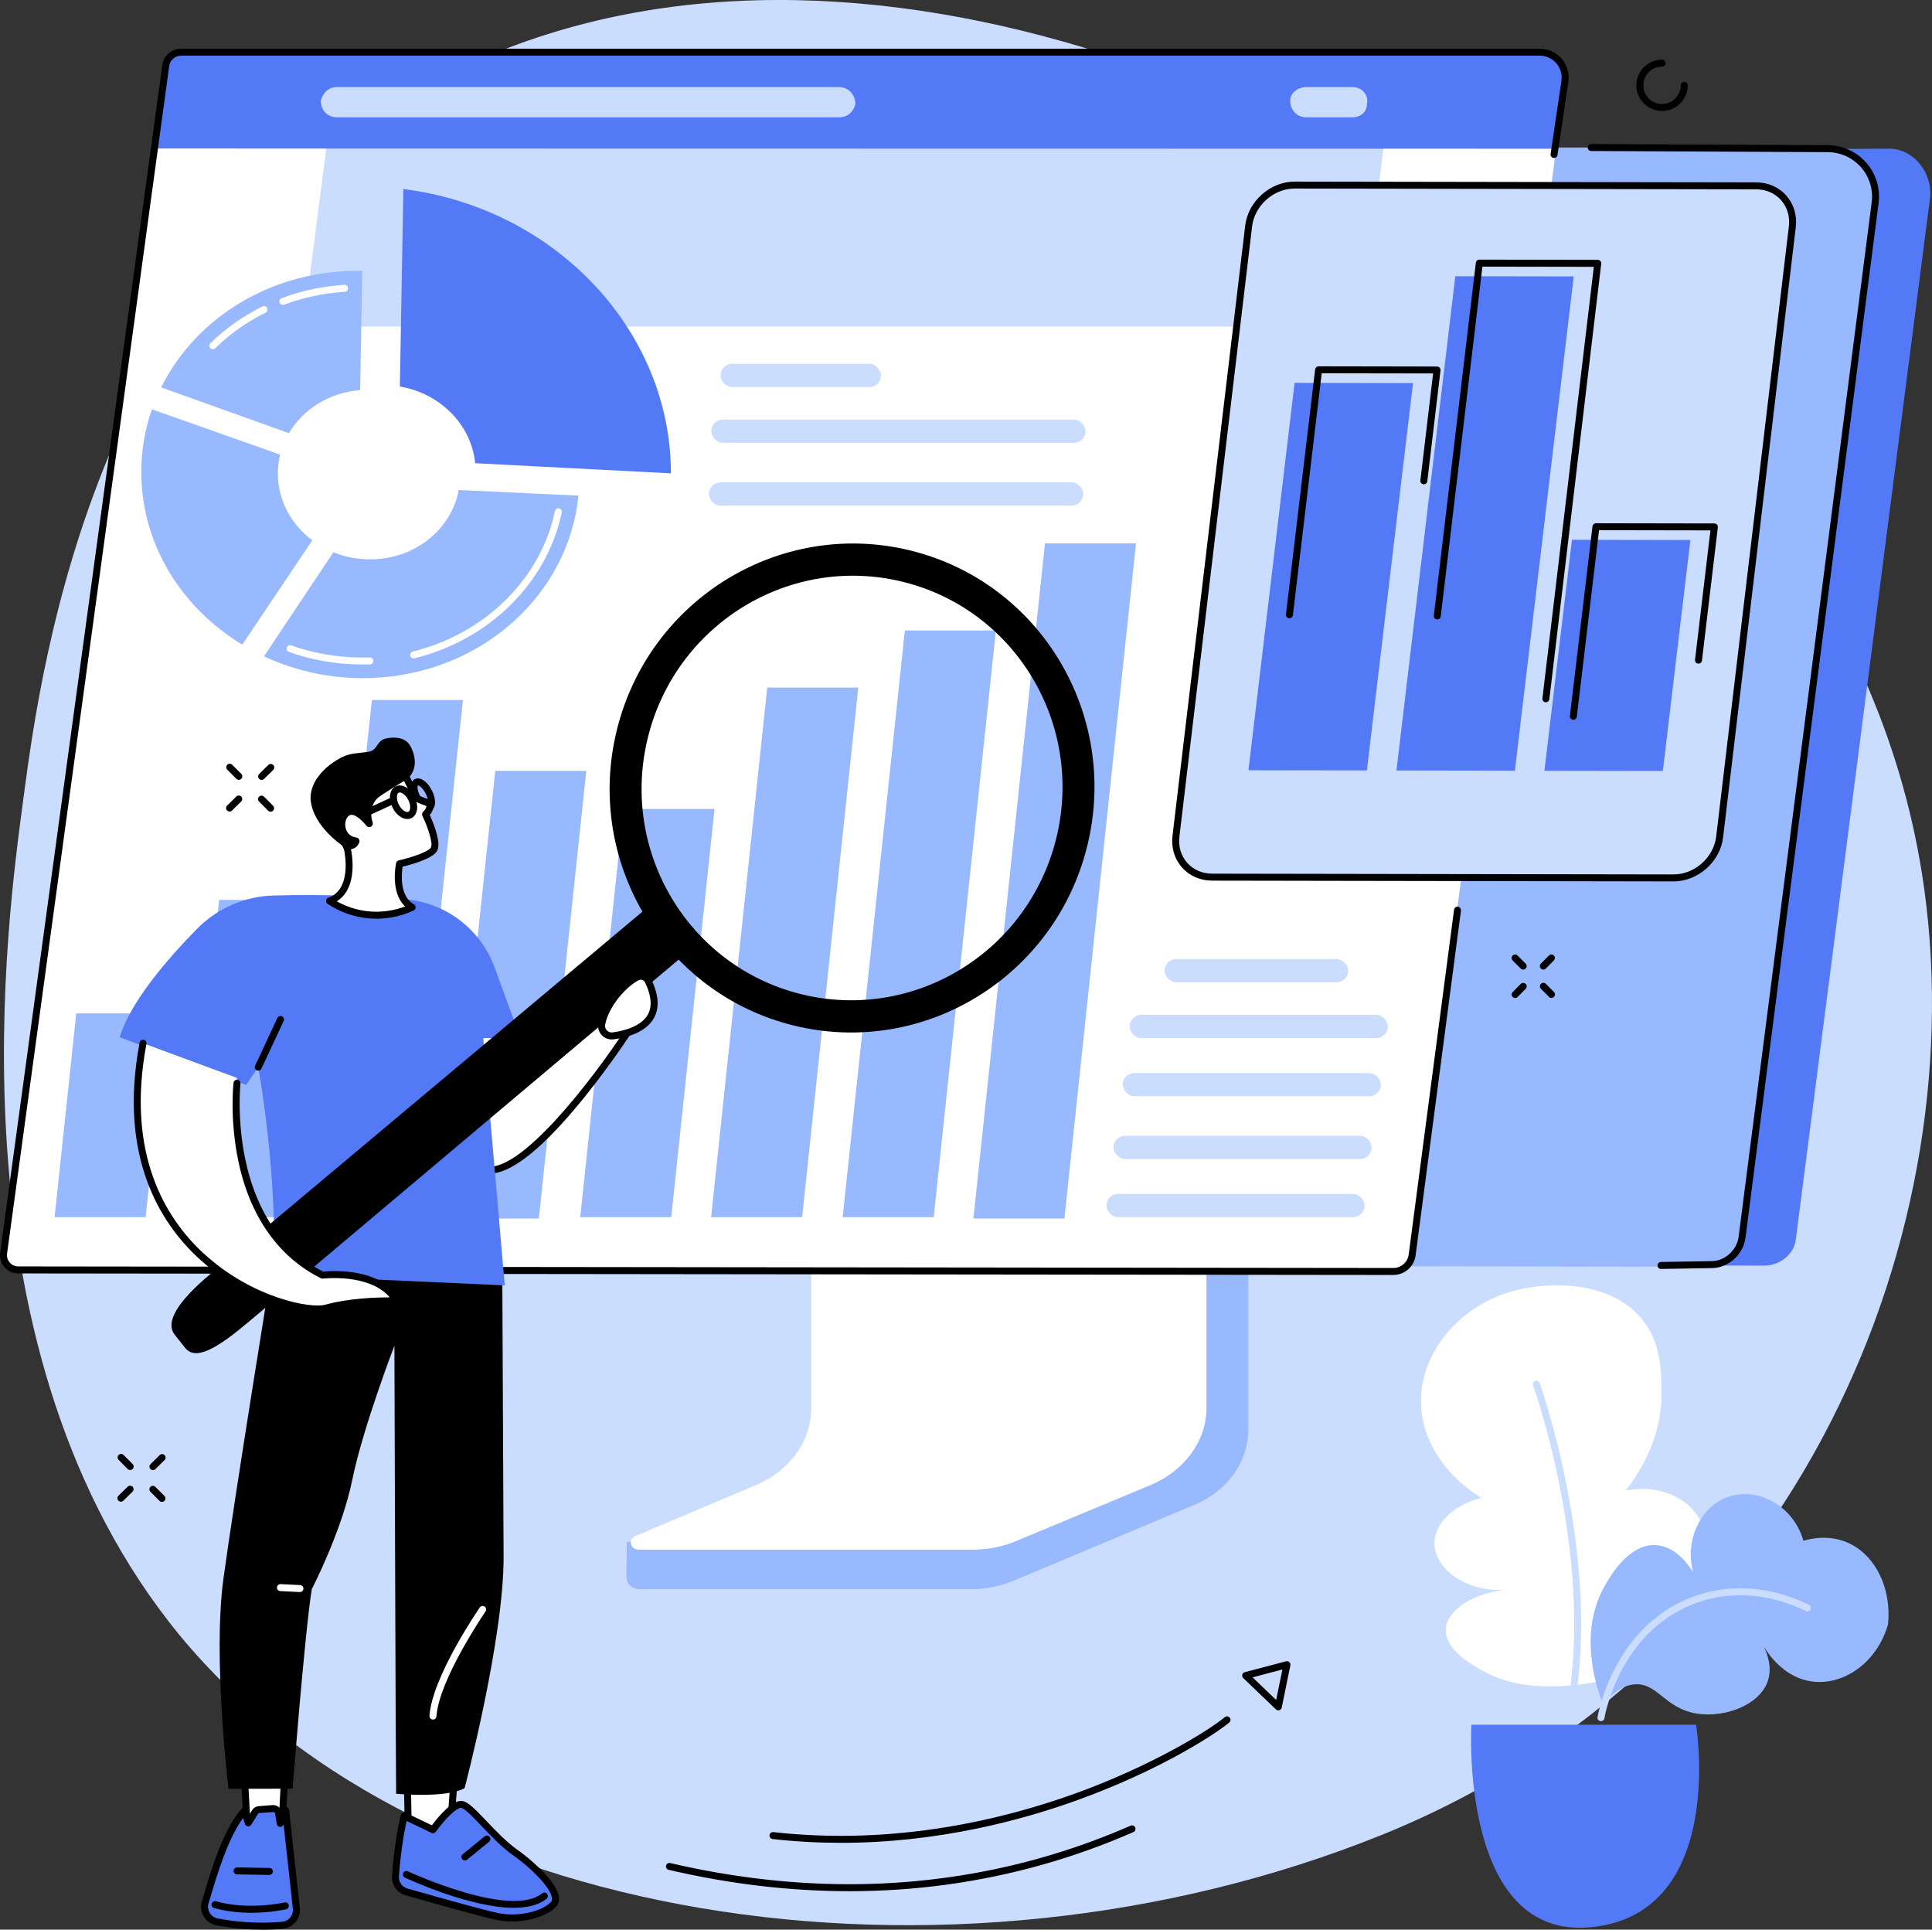 <?xml version="1.0" encoding="UTF-8"?><svg id="Illustration" xmlns="http://www.w3.org/2000/svg" viewBox="0 0 831.02 829.86"><rect x="0" y="0" width="831.02" height="829.86" fill="#333333" stroke="none"/><defs><style>.cls-1{fill:#fff;}.cls-2{fill:#caddff;}.cls-3{fill:#99b9ff;}.cls-4{fill:#5479f7;}</style></defs><g id="Digital_auditing"><path class="cls-2" d="m182.6,37.31c167.97-92.64,392.99,3.6,510.25,110.3,33.5,30.48,114.72,106.52,133.9,228.39,23.82,151.39-51.76,340.56-233.02,413.37-185.85,74.66-419.32,39.39-521.19-92.04C-22.74,574.43,3.3,394.78,10.11,343.07c7.99-60.66,31.77-228.14,172.49-305.76Z"/><g><g><path class="cls-3" d="m534.99,470.13l-167.64,1.05c-1.09,0-1.41,1.01-1.41,1.98v142.65c0,13.66-95.39,49.14-96.32,47.34l-.18,15.04c0,2.81,2.4,5.25,5.55,5.25h142.72c6.52,0,12.97-1.4,18.87-3.88l77.48-32.52c13.91-5.86,22.87-18.41,22.87-32.14v-142.8c0-.97-.86-1.98-1.95-1.98Z"/><path class="cls-1" d="m348.94,462.88v142.68c0,14.07-9.16,26.88-23.39,32.95l-52.2,22.09c-3.41,1.45-2.3,5.85,1.47,5.85h143.26c6.44,0,12.8-1.1,18.63-3.56l58.26-24.24c14.33-6.03,23.96-18.82,23.96-32.95v-142.82c0-.58-1.51-1.43-2.17-1.43h-166.87c-.65,0-.96.85-.96,1.43Z"/></g><g><path class="cls-4" d="m36.29,542.68l722.69,1.61c6.33,0,12.63-4.73,13.43-10.98l57.73-447.9c1.4-10.9-7.08-21.75-17.99-21.47l-714.31,3.75-61.56,474.99Z"/><path class="cls-3" d="m783.78,63.45c12.43,0,23.66,12.39,22.07,24.75l-57.01,445.05c-.81,6.29-7.54,11.55-13.86,11.55l-709.9-1.18c-7.58,0-12.65-6.31-11.68-13.85L72.44,76.57c.81-6.29,4.97-13.13,11.29-13.13h700.05Z"/><g><path d="m714.46,545.73c-.82,0-1.49-.66-1.5-1.47-.01-.83.65-1.51,1.47-1.53l21.9-.37c5.52,0,10.78-4.76,11.5-10.39l57.25-444.99c.7-5.44-.97-10.92-4.59-15.04-3.63-4.13-8.88-6.5-14.4-6.5l-101.67-.5c-.83,0-1.5-.68-1.49-1.51,0-.83.67-1.49,1.5-1.49h0l101.66.5c6.37,0,12.44,2.74,16.64,7.52,4.19,4.76,6.12,11.1,5.31,17.4l-57.25,444.99c-.92,7.17-7.41,13.01-14.45,13.01l-21.88.37h-.03Z"/><path d="m26.83,546.59c-4.04,0-7.89-1.74-10.56-4.78-2.68-3.05-3.92-7.11-3.4-11.13l14.44-111.23c.11-.82.86-1.41,1.68-1.29.82.11,1.4.86,1.29,1.68l-14.44,111.23c-.41,3.17.57,6.37,2.68,8.77,2.1,2.39,5.13,3.76,8.3,3.76l365.61-.55h0c.83,0,1.5.67,1.5,1.5,0,.83-.67,1.5-1.5,1.5l-365.61.55Z"/></g></g></g><path class="cls-1" d="m71.28,28.26c.43-3.33,3.25-5.82,6.6-5.82h584.43c6.58,0,11.66,5.8,10.82,12.34l-65.69,504.95c-.53,4.06-3.99,7.09-8.08,7.09l-591.52-.68c-3.84,0-6.79-3.39-6.27-7.2L71.28,28.26Z"/><path class="cls-2" d="m576,140.45H142.2c-6.28,0-11.12-5.23-10.3-11.45l13.69-105.55h454.75l-14.05,108.28c-.68,5.16-5.09,8.72-10.29,8.72Z"/><path class="cls-4" d="m662.31,22.45c6.58,0,11.66,5.8,10.82,12.34l-5.02,29.18-602.47-.1,5.64-35.6c.43-3.33,3.25-5.82,6.6-5.82h584.43Z"/><path class="cls-2" d="m367.94,44.87v.11c0-4.15-2.84-7.53-7.03-7.53h-216.04c-3.5,0-5.93,2.4-6.93,5.87v-.2c0,4.15,2.74,7.33,6.93,7.33h216.04c3.5,0,6.03-2.11,7.03-5.58Z"/><path class="cls-2" d="m587.94,44.87v.11c1-4.15-2.11-7.53-6.29-7.53h-19.73c-3.5,0-6.98,2.4-6.98,5.87v-.2c0,4.15,2.79,7.33,6.98,7.33h19.73c3.5,0,6.29-2.11,6.29-5.58Z"/><g><rect class="cls-2" x="478.94" y="488.45" width="111" height="10" rx="4.99" ry="4.99"/><rect class="cls-2" x="475.94" y="513.45" width="111" height="10" rx="4.99" ry="4.99"/><rect class="cls-2" x="485.94" y="436.45" width="111" height="10" rx="4.99" ry="4.99"/><rect class="cls-2" x="500.94" y="412.45" width="79" height="10" rx="4.99" ry="4.99"/><rect class="cls-2" x="482.94" y="461.45" width="111" height="10" rx="4.99" ry="4.99"/></g><g><rect class="cls-2" x="305.94" y="180.45" width="161" height="10" rx="4.99" ry="4.99"/><rect class="cls-2" x="304.94" y="207.45" width="161" height="10" rx="4.99" ry="4.99"/><rect class="cls-2" x="309.94" y="156.45" width="69" height="10" rx="4.99" ry="4.99"/></g><path d="m599.36,548.32h-.01l-591.52-.67c-2.26,0-4.41-.98-5.9-2.69-1.49-1.71-2.16-3.97-1.86-6.21L69.79,28.06c.52-4.05,4-7.12,8.09-7.12h584.43c3.56,0,6.96,1.54,9.31,4.21,2.36,2.69,3.46,6.27,3,9.82l-4.69,31.69c-.12.82-.89,1.39-1.7,1.26-.82-.12-1.39-.88-1.26-1.7l4.68-31.66c.34-2.67-.49-5.39-2.28-7.43-1.79-2.03-4.36-3.19-7.06-3.19H77.88c-2.58,0-4.78,1.94-5.11,4.51L3.04,539.15c-.19,1.38.23,2.78,1.15,3.83.92,1.05,2.25,1.66,3.64,1.66l591.52.67h0c3.33,0,6.15-2.48,6.58-5.78l19.51-148.29c.11-.82.86-1.4,1.68-1.29.82.11,1.4.86,1.29,1.68l-19.51,148.29c-.62,4.79-4.73,8.39-9.56,8.39Z"/><g><polygon class="cls-3" points="62.65 523.46 23.49 523.46 32.79 435.81 71.95 435.81 62.65 523.46"/><polygon class="cls-3" points="118.95 523.46 79.79 523.46 94.25 387.01 133.42 387.01 118.95 523.46"/><polygon class="cls-3" points="175.54 523.46 136.38 523.46 159.96 301.05 199.12 301.05 175.54 523.46"/><polygon class="cls-3" points="231.77 524.06 192.61 524.06 213.02 331.54 252.18 331.54 231.77 524.06"/><polygon class="cls-3" points="288.73 523.46 249.57 523.46 268.19 347.91 307.35 347.91 288.73 523.46"/><polygon class="cls-3" points="345.03 523.45 305.87 523.45 330.01 295.71 369.18 295.71 345.03 523.45"/><polygon class="cls-3" points="401.62 523.45 362.46 523.45 389.21 271.14 428.37 271.14 401.62 523.45"/><polygon class="cls-3" points="457.85 524.06 418.69 524.06 449.48 233.68 488.64 233.68 457.85 524.06"/></g><g><g><g><polygon class="cls-1" points="105.21 765.33 106.4 787.31 121.1 789.79 122.4 763.86 105.21 765.33"/><path d="m121.1,791.29c-.08,0-.17,0-.25-.02l-14.7-2.48c-.69-.12-1.21-.7-1.25-1.4l-1.19-21.98c-.04-.81.56-1.51,1.37-1.58l17.2-1.47c.43-.04.86.11,1.17.41.31.3.48.72.46,1.15l-1.31,25.93c-.02.43-.22.83-.56,1.09-.27.21-.6.33-.94.33Zm-13.27-5.26l11.85,2,1.14-22.53-14.04,1.2,1.05,19.33Z"/></g><g><path class="cls-4" d="m121.51,827.98c-6.21.56-16.35.81-28.13-1.43-3.86-.73-6.25-4.64-5.12-8.4,3.15-10.49,8.66-30.4,16.86-39.34l1.66,5.16,2.89-4.63c.4-.63,1.07-1.04,1.82-1.1l5.84-.44c1.22-.09,2.31.77,2.5,1.98l.7,4.44,2.31-5.66,4.64,42.31c.29,3.61-2.37,6.8-5.97,7.12Z"/><path d="m112.73,829.86c-5.59,0-12.3-.45-19.63-1.84-2.26-.43-4.25-1.81-5.44-3.77-1.19-1.96-1.49-4.34-.83-6.53l.67-2.26c3.23-10.87,8.64-29.07,16.51-37.66.36-.39.91-.56,1.43-.45.52.11.94.5,1.11,1l.67,2.09,1.18-1.89c.65-1.04,1.76-1.71,2.98-1.8l5.84-.44c1.74-.12,3.32.93,3.9,2.51l.34-.83c.26-.64.92-1.01,1.6-.92.68.1,1.21.64,1.28,1.32l4.64,42.32c.36,4.46-2.93,8.38-7.33,8.78h0c-2.47.22-5.48.39-8.91.39Zm8.78-1.88h0,0Zm-16.97-46.1c-6.52,8.75-11.25,24.63-14.16,34.43l-.68,2.27c-.42,1.4-.23,2.86.53,4.11.75,1.24,2.01,2.11,3.44,2.38,11.5,2.19,21.42,1.98,27.71,1.41h0c2.77-.25,4.84-2.72,4.61-5.5l-3.99-36.4-.08.19c-.25.62-.89.99-1.56.92-.67-.08-1.2-.59-1.31-1.26l-.7-4.44c-.07-.43-.47-.77-.9-.71l-5.84.44c-.27.02-.51.17-.66.4l-2.89,4.63c-.31.5-.87.77-1.46.69-.58-.07-1.06-.47-1.24-1.03l-.82-2.55Z"/></g><path d="m108.14,822.62c-4.91,0-10.52-.5-16.07-2.06-.8-.22-1.26-1.05-1.04-1.85.23-.8,1.06-1.26,1.85-1.04,14.14,3.99,29.38.54,29.53.51.81-.19,1.61.32,1.8,1.12.19.81-.32,1.61-1.12,1.8-.41.09-6.67,1.51-14.96,1.51Z"/><path d="m115.86,806.34h-.03l-13.88-.24c-.83-.01-1.49-.7-1.47-1.53.01-.82.68-1.47,1.5-1.47h.03l13.88.24c.83.01,1.49.7,1.47,1.53-.01.82-.68,1.47-1.5,1.47Z"/><g><polygon class="cls-1" points="175.05 757.18 175.66 789.2 193.45 790.1 195.88 758.23 175.05 757.18"/><path d="m193.45,791.6s-.05,0-.08,0l-17.79-.9c-.79-.04-1.41-.68-1.42-1.47l-.61-32.02c0-.42.16-.82.46-1.11.3-.29.71-.43,1.12-.42l20.84,1.05c.4.02.78.2,1.05.51.27.3.4.7.37,1.11l-2.44,31.87c-.06.79-.72,1.39-1.5,1.39Zm-16.32-3.83l14.93.75,2.21-28.88-17.69-.89.55,29.02Z"/></g><g><path class="cls-4" d="m170.1,806.98c-.2,3.02,1.73,5.77,4.64,6.6,10.11,2.9,32.88,9.36,39.41,10.67,8.47,1.7,19.08-.38,23.84-5.15,4.76-4.76-9.24-17.41-15.95-22.1-9.97-6.96-19.22-20.18-23.33-20.97-4.12-.78-12.46,10.86-12.46,10.86l-12.38-5.95s-2.75,10.73-3.75,26.03Z"/><path d="m220.25,826.34c-2.17,0-4.34-.2-6.4-.61-6.62-1.33-29.84-7.92-39.52-10.7-3.56-1.02-5.96-4.44-5.72-8.14,1-15.26,3.68-25.86,3.79-26.31.11-.43.41-.8.82-.99.41-.19.88-.19,1.28,0l11.26,5.41c2.72-3.63,8.98-11.24,13.22-10.44,2.42.46,5.35,3.43,10.31,8.64,4.1,4.31,8.75,9.19,13.6,12.57,4.35,3.04,16.91,13.3,17.54,20.35.14,1.6-.34,3-1.38,4.04-3.84,3.84-11.34,6.17-18.79,6.17Zm-45.36-43.22c-.8,3.65-2.55,12.56-3.29,23.96h0c-.15,2.3,1.34,4.43,3.55,5.06,9.65,2.76,32.78,9.33,39.29,10.64,8.15,1.64,18.24-.49,22.48-4.74.26-.26.6-.72.51-1.66-.42-4.72-9.71-13.58-16.26-18.15-5.1-3.56-9.86-8.55-14.06-12.96-3.49-3.67-7.11-7.46-8.7-7.76-1.9-.36-7.2,5.01-10.97,10.26-.42.59-1.21.79-1.87.48l-10.7-5.14Zm-4.79,23.87h0,0Z"/></g><path d="m221.05,820.47c-18.94,0-45.44-12.29-46.88-12.97-.75-.35-1.07-1.25-.72-2,.35-.75,1.24-1.08,2-.72.44.21,44.2,20.51,57.75,9.47.64-.53,1.59-.43,2.11.21.52.64.43,1.59-.21,2.11-3.44,2.8-8.4,3.89-14.04,3.89Z"/><path d="m199.96,800.11c-.44,0-.87-.19-1.16-.55-.52-.64-.43-1.59.22-2.11l9.46-7.71c.64-.52,1.59-.43,2.11.22.52.64.43,1.59-.22,2.11l-9.46,7.71c-.28.23-.61.34-.95.34Z"/><path d="m117.08,544.04s-16.38,100.84-21,135.13c-4.62,34.29,2.22,90.14,2.22,90.14l27.54-.06s5.28-67.21,8.26-85.8c0,0,12.88-24.75,17.46-47.18,4.58-22.43,18.09-57.53,18.09-57.53,0,0,.53,178.64.74,192.69,0,0,21.49,2.04,29.45-2.42,0,0,16.96-64.27,16.77-99.72-.18-35.44-.57-124.15-.57-124.15l-98.95-1.09Z"/><path class="cls-1" d="m129.03,684.68s-.05,0-.08,0l-8.4-.42c-.83-.04-1.46-.75-1.42-1.57.04-.83.76-1.45,1.57-1.42l8.4.42c.83.04,1.46.75,1.42,1.57-.04.8-.7,1.42-1.5,1.42Z"/><path class="cls-1" d="m186.22,739.51s-.07,0-.1,0c-.83-.06-1.45-.77-1.39-1.6,1.14-16.63,20.81-45.39,21.64-46.6.47-.68,1.4-.85,2.09-.39.68.47.86,1.4.39,2.09-.2.29-20.04,29.3-21.12,45.11-.05.79-.71,1.4-1.49,1.4Z"/></g><g><g><path class="cls-1" d="m191.86,396.45c31.5,59,28.5,85,72.87,24.15l4.77,24.03s-84.65,129.32-69.65,3.82l-8-52Z"/><path d="m210.59,504.74c-1.29,0-2.5-.21-3.63-.62-9.82-3.58-12.64-21.78-8.61-55.65l-7.97-51.8c-.11-.72.31-1.42,1.01-1.65.69-.23,1.45.07,1.8.72,5.49,10.28,9.88,19.44,13.75,27.53,8.63,18.02,14.33,29.92,21.41,30.57,6.91.65,16.8-8.93,35.18-34.13.35-.48.95-.71,1.54-.58.58.13,1.03.59,1.15,1.17l4.77,24.03c.08.38,0,.79-.22,1.11-.11.16-10.86,16.54-23.86,31.84-15.5,18.25-27.68,27.45-36.31,27.45Zm-15.87-99.57l6.62,43.04c.02.13.02.27,0,.41-4.76,39.81.98,50.62,6.64,52.68,14.84,5.41,47.95-38.81,59.93-56.99l-3.99-20.09c-18.27,24.76-27.77,33.34-35.86,32.6-8.77-.81-14.44-12.65-23.84-32.27-2.82-5.89-5.91-12.35-9.51-19.39Z"/></g><path class="cls-4" d="m117.54,548.31l99.58,4.48-9.26-106.34h16l-11.13-30.4c-5.98-16.34-20.85-27.77-38.18-29.29-14.53-1.28-33.95-2.26-56.85-1.64-12.46.34-24.29,5.51-33.02,14.4-12.13,12.35-28.64,31.24-33.16,46.54l54.38,20.52,5.17-7.63s8.73,47.36,6.45,89.36Z"/><path d="m111.08,460.45c-.21,0-.43-.04-.63-.14-.75-.35-1.08-1.24-.72-1.99l9.58-20.52c.35-.75,1.25-1.08,1.99-.72.75.35,1.08,1.24.72,1.99l-9.58,20.52c-.25.54-.8.87-1.36.87Z"/></g><g><path d="m184,348.98c-2.02,0-4.36-1.94-5.99-5.14-.84-1.65-1.33-3.37-1.38-4.86-.09-2.55,1.09-3.54,1.8-3.9.71-.36,2.2-.73,4.21.84,1.17.92,2.28,2.33,3.11,3.98.84,1.65,1.33,3.37,1.38,4.86.09,2.55-1.09,3.54-1.8,3.9-.42.21-.87.32-1.33.32Zm-4.22-11.21s-.02,0-.03,0c-.21.26-.36,2.15.94,4.71,1.3,2.56,2.93,3.51,3.32,3.5.21-.26.37-2.15-.93-4.71-1.27-2.49-2.84-3.5-3.29-3.5Z"/><g><g><path class="cls-1" d="m161.92,393.59c-3.92,0-7.69-.64-11.23-1.79-3.19-1.04-6.2-2.5-8.94-4.33,11.92-4.18,7.72-22.32,7.72-22.32-9-19.82-2-32.46,8.63-35.08,15.1-3.73,17.01,5.04,17.01,5.04,1.14,2.36,3.81,7.85,4.84,8.48,1.27.77,4.29,1.55,4.79,2.18.49.63.21,2.68-1.69,4.44,0,0,5.49,11.48,3.66,14.93-1.83,3.45-14.86,6.34-14.86,6.34,0,0-3.06,13.94,5.4,18.71-3.22,1.5-6.69,2.56-10.34,3.06-1.64.23-3.31.35-5.01.35Z"/><path d="m161.92,395.09c-3.96,0-7.9-.63-11.69-1.86-3.32-1.08-6.46-2.6-9.31-4.51-.47-.32-.72-.87-.65-1.43.07-.56.45-1.04.99-1.23,10.02-3.52,7.12-18.83,6.78-20.43-4.76-10.57-5.48-20.31-2.02-27.46,2.36-4.88,6.53-8.27,11.73-9.56,6.3-1.56,11.28-1.24,14.78.94,2.87,1.79,3.79,4.29,4,5.03,2.81,5.78,3.88,7.42,4.29,7.78.38.22,1.27.56,2.06.86,1.62.61,2.55.98,3.06,1.64.91,1.17.69,3.54-1.08,5.65,1.49,3.26,5.05,11.84,3.19,15.34-1.84,3.47-11.3,6.02-14.88,6.87-.46,3.02-1.39,12.65,4.84,16.17.49.28.78.8.76,1.36s-.36,1.06-.86,1.3c-3.43,1.6-7.05,2.67-10.76,3.19-1.76.24-3.51.37-5.21.37Zm-17.03-7.45c1.98,1.11,4.08,2.03,6.26,2.74,5,1.63,10.16,2.13,15.57,1.38,2.57-.35,5.1-1,7.54-1.93-6.52-6.14-3.99-18.12-3.87-18.68.12-.57.57-1.02,1.14-1.14,5.94-1.32,12.93-3.82,13.85-5.57.91-1.72-1.2-8.38-3.69-13.58-.28-.59-.15-1.3.33-1.75,1.06-.98,1.38-1.96,1.42-2.42-.39-.2-1.13-.47-1.65-.67-.96-.36-1.95-.73-2.64-1.15-.91-.56-2.05-2.17-5.41-9.1-.05-.11-.09-.22-.12-.34-.02-.07-.51-1.99-2.79-3.38-2.75-1.67-7.04-1.85-12.4-.53-4.32,1.07-7.78,3.89-9.75,7.95-3.08,6.36-2.33,15.26,2.12,25.05.04.09.07.18.09.28.17.73,3.75,16.8-6.04,22.83Zm38.79-40.83h0Z"/></g><path d="m149.63,324.65c3.79-1.09,8.24-.88,10.06-1.68,2.94-1.29,2.57-4.78,6.81-5.49,3.73-.63,7.29-.23,9.43,2.49.36.45.68.96.95,1.55,3.66,7.88-.09,12.16-1.79,13.59,0,0-10.98,6.49-12.82,8.25-1.72,1.64-3.6,5.35-1.97,10.34.21.64-.02,1.33-.57,1.71l-.03.02c-.66.45-1.56.33-2.06-.28-1.6-1.93-5.06-5.63-7.29-4.51-2.72,1.36-2.96,8.79,2.89,9.53,1.06.14,1.68,1.25,1.25,2.23-.67,1.54-2.09,3.23-5.04,2.75,0,0-13.09-7.72-15.55-19.18-2.46-11.46,10.67-19.86,15.71-21.32Z"/></g><path d="m175.22,352.23c-.92,0-1.9-.29-2.84-.87-1.39-.85-2.64-2.25-3.5-3.96h0c-.87-1.7-1.27-3.53-1.13-5.16.15-1.86,1.02-3.33,2.38-4.02,2.63-1.34,6.22.59,8.15,4.4.87,1.7,1.27,3.53,1.13,5.16-.15,1.86-1.02,3.33-2.38,4.02-.56.28-1.17.42-1.81.42Zm-3.67-6.18c.61,1.19,1.48,2.2,2.39,2.75.69.42,1.32.54,1.73.33.41-.21.69-.79.75-1.59.09-1.06-.21-2.36-.82-3.55-1.18-2.32-3.19-3.56-4.12-3.09-.41.21-.69.79-.75,1.59-.09,1.06.21,2.36.82,3.55h0Z"/><path d="m176.82,344.35c-.2,0-.41-.04-.61-.13-.76-.34-1.09-1.23-.76-1.98.38-.85,1.5-2.29,3.24-2.19.83.04,1.47.73,1.44,1.56-.04.83-.76,1.48-1.56,1.44-.11.02-.33.3-.38.42-.25.56-.8.89-1.37.89Z"/><path d="m156.57,351.52c-.57,0-1.11-.32-1.36-.87-.35-.75-.02-1.64.73-1.99l12.69-5.85c.75-.35,1.64-.02,1.99.73.35.75.02,1.64-.73,1.99l-12.69,5.85c-.2.09-.42.14-.63.14Z"/></g><g><path d="m265.29,314.09c-13.83,56.42,20.28,113.26,76.17,126.96,55.89,13.7,112.41-20.94,126.24-77.36,13.83-56.42-20.28-113.26-76.17-126.96-55.89-13.7-112.41,20.94-126.24,77.36Zm13.34,3.27c12-48.99,61.07-79.06,109.6-67.17,48.53,11.89,78.13,61.24,66.13,110.23s-61.07,79.06-109.6,67.17c-48.53-11.89-78.13-61.24-66.13-110.23Z"/><path d="m75.23,574.11l4.5,5.68c4.62,5.62,14.17-.3,27.23-11.31l186.16-156.82-12.23-23.42-190.65,159.88c-13.06,11-19.63,20.36-15.01,25.98Z"/></g><g><path class="cls-1" d="m61.53,448.66l40.4,14.91s-6.83,63.12,36.81,84.82c0,0,23.65-2.93,31.84,11.12,0,0-16.55-.75-30.41,3.07-13.86,3.81-96.41-19.99-78.64-113.92Z"/><path d="m136.68,564.45c-10.71,0-33.25-6.74-51.19-23.26-16.71-15.39-34.68-43.99-25.44-92.81.15-.81.94-1.34,1.75-1.19.81.15,1.35.94,1.19,1.75-8.98,47.46,8.38,75.16,24.53,90.04,21.14,19.48,46.26,23.79,52.24,22.16,10.54-2.9,22.42-3.2,27.88-3.18-8.76-10.4-28.51-8.1-28.72-8.07-.29.04-.59-.01-.85-.15-18.27-9.09-30.56-26.53-35.56-50.44-3.75-17.95-2.13-32.97-2.06-33.6.09-.82.83-1.42,1.66-1.32.82.09,1.42.83,1.32,1.66-.07.6-6.16,59.67,35.58,80.83,3.51-.35,24.81-1.89,32.85,11.91.28.47.27,1.06-.01,1.53s-.81.75-1.35.72c-.17,0-16.49-.69-29.94,3.01-1.01.28-2.32.42-3.88.42Z"/></g><g><path class="cls-1" d="m263.69,445.49c8.4-1.14,23.79-5.66,15.08-23.7-.84-1.73-2.94-2.43-4.67-1.59-5.32,2.58-13.61,11.49-15.27,20.19-.55,2.9,1.94,5.49,4.86,5.1Z"/><path d="m263.12,447.03c-1.59,0-3.15-.66-4.26-1.83-1.3-1.38-1.85-3.23-1.5-5.08,1.82-9.54,10.67-18.62,16.09-21.26,1.21-.59,2.57-.67,3.84-.23,1.25.44,2.26,1.33,2.84,2.52,3.17,6.57,3.59,12.12,1.24,16.5-3.34,6.21-11.34,8.51-17.47,9.33-.26.04-.52.05-.78.05Zm12.52-25.68c-.3,0-.6.07-.88.2-4.97,2.42-12.88,10.86-14.46,19.12-.17.89.1,1.79.73,2.46.64.68,1.54,1,2.46.87h0c4.45-.6,12.34-2.41,15.23-7.78,1.87-3.49,1.44-8.12-1.29-13.77-.22-.46-.62-.81-1.12-.99-.22-.08-.44-.11-.67-.11Z"/></g></g><g><g><path class="cls-3" d="m124.27,186.3c6.1-10.35,17.44-17.5,30.63-18.54l.92-51.28c-37.87-.76-71.28,19.46-86.5,50.13l54.96,19.69Z"/><path class="cls-1" d="m121.68,131.13c-.61,0-1.18-.37-1.4-.97-.29-.78.1-1.64.88-1.93,8.61-3.23,17.67-5.15,26.95-5.73.84-.05,1.54.58,1.59,1.4.05.83-.58,1.54-1.4,1.59-8.98.56-17.75,2.42-26.08,5.54-.17.07-.35.1-.53.1Z"/><path class="cls-1" d="m91.52,150.21c-.39,0-.78-.15-1.07-.45-.58-.59-.57-1.54.02-2.12,6.5-6.38,14.04-11.71,22.41-15.84.74-.37,1.64-.06,2.01.68.37.74.06,1.64-.68,2.01-8.09,3.99-15.37,9.13-21.64,15.29-.29.29-.67.43-1.05.43Z"/><path class="cls-3" d="m197.32,210.74c-3.1,16.79-18.71,29.68-37.83,29.82-5.7.04-11.15-1.05-16.09-3.06l-29.85,44.77c13.87,6.48,29.55,9.87,45.94,9.32,47.68-1.59,85.16-36.02,89.32-78.44l-51.49-2.41Z"/><path class="cls-1" d="m155.87,285.78c-.75,0-1.5,0-2.24-.03-10.12-.24-20-2.04-29.36-5.37-.78-.28-1.19-1.13-.91-1.91.28-.78,1.13-1.19,1.92-.91,9.06,3.22,18.63,4.97,28.43,5.2,1.76.04,3.55.03,5.3-.03.83-.06,1.52.62,1.55,1.45.03.83-.62,1.52-1.45,1.55-1.07.04-2.15.05-3.23.05Z"/><path class="cls-1" d="m177.9,283.14c-.67,0-1.29-.46-1.46-1.14-.2-.8.3-1.62,1.1-1.81,31.08-7.62,55.09-31.32,61.15-60.39.17-.81.96-1.33,1.78-1.16.81.17,1.33.96,1.16,1.78-6.3,30.19-31.17,54.8-63.37,62.69-.12.03-.24.04-.36.04Z"/><path class="cls-3" d="m104.2,277.26l30.12-44.9c-9.01-6.77-14.8-17.12-14.8-28.71,0-2.8.34-5.52.98-8.13l-55.17-19.48c-2.96,8.48-4.56,17.53-4.56,26.95,0,31.19,17.4,58.46,43.43,74.26Z"/></g><path class="cls-4" d="m172,166.22c17.41,2.95,30.8,16.54,32.39,32.99l84.19,4.36s0-.07,0-.11c0-60.77-49.21-113.92-115.08-122.15l-1.51,84.9Z"/></g><g><g><path class="cls-2" d="m755.33,79.92l-198.44-.33c-9.78-.02-18.65,7.86-19.81,17.59l-31.26,262.4c-1.16,9.73,5.83,17.63,15.61,17.65l198.44.33c9.78.02,18.65-7.86,19.81-17.59l31.26-262.4c1.16-9.73-5.83-17.63-15.61-17.65Z"/><path d="m719.9,379.06h-.03l-198.44-.33c-5.16,0-9.78-2.02-13.01-5.67-3.25-3.66-4.69-8.51-4.08-13.65l31.26-262.4c1.24-10.44,10.78-18.91,21.26-18.91h.03l198.44.33c5.16,0,9.78,2.02,13.01,5.67,3.24,3.66,4.69,8.51,4.08,13.65l-31.26,262.4c-1.24,10.44-10.78,18.91-21.27,18.91Zm-163.04-297.97c-9.02,0-17.21,7.29-18.29,16.27l-31.26,262.4c-.51,4.28.68,8.3,3.35,11.31,2.66,3,6.49,4.66,10.77,4.66l198.44.33h.03c9.02,0,17.22-7.29,18.29-16.27l31.26-262.4c.51-4.28-.68-8.3-3.35-11.31-2.66-3-6.49-4.66-10.77-4.66l-198.44-.33h-.03Z"/></g><g><polygon class="cls-4" points="587.94 331.34 537 331.26 556.85 164.66 607.79 164.75 587.94 331.34"/><polygon class="cls-4" points="651.6 331.45 600.66 331.36 625.98 118.79 676.92 118.88 651.6 331.45"/><polygon class="cls-4" points="715.25 331.56 664.31 331.47 676.15 232.15 727.09 232.24 715.25 331.56"/></g><g><path d="m554.63,265.89c-.06,0-.12,0-.18-.01-.82-.1-1.41-.84-1.31-1.67l12.55-105.35c.09-.75.73-1.32,1.49-1.32h0l50.94.09c.43,0,.83.18,1.12.5.28.32.42.75.37,1.17l-5.68,47.66c-.1.82-.84,1.42-1.67,1.31-.82-.1-1.41-.84-1.31-1.67l5.48-45.99-47.92-.08-12.39,104.02c-.09.76-.74,1.32-1.49,1.32Z"/><path d="m664.94,302.03c-.06,0-.12,0-.18-.01-.82-.1-1.41-.84-1.31-1.67l22.11-185.6-47.92-.08-17.92,150.41c-.1.82-.84,1.42-1.67,1.31-.82-.1-1.41-.84-1.31-1.67l18.08-151.74c.09-.75.73-1.32,1.49-1.32h0l50.94.09c.43,0,.83.18,1.12.5.28.32.42.75.37,1.17l-22.31,187.27c-.09.76-.74,1.32-1.49,1.32Z"/><path d="m676.76,309.58c-.06,0-.12,0-.18-.01-.82-.1-1.41-.84-1.31-1.67l9.71-81.55c.09-.75.73-1.32,1.49-1.32h0l50.94.09c.43,0,.84.18,1.12.5.28.32.42.75.37,1.17l-6.83,57.3c-.1.82-.84,1.42-1.67,1.31-.82-.1-1.41-.84-1.31-1.67l6.63-55.63-47.92-.08-9.56,80.22c-.09.76-.74,1.32-1.49,1.32Z"/></g></g><g><path class="cls-4" d="m632.89,741.73h96.64s13.25,80.59-44.43,87.02c-57.68,6.43-52.21-87.02-52.21-87.02Z"/><g><path class="cls-1" d="m669.63,725.2c-6.17.15-19.33.31-31.7-6.54-4.58-2.54-17.16-9.5-15.98-18.65,1.01-7.85,11.84-15.08,26.53-16.37-17.44,1.68-31.46-8.94-31.49-19.9-.02-8.4,8.19-16.74,20.31-19.5-18.79-11.53-28.66-30.12-25.54-48.57,3.03-17.94,18.33-35.6,41.42-41.05,2.91-.69,27.99-6.27,46.06,6.24,15.17,10.5,15.34,26.78,15.45,37.88.2,19.75-9.55,34.76-15.45,42.29,1.23-.07,13.7-3.4,25.36,5.01,11.88,8.57,12.46,28.27,6.67,36.06-6.06,8.16-20.65,6.43-23.26,7.03,10.92,7.83,10.54,14.36,10.42,15.59-1.24,12.74-29.68,20.04-48.8,20.49Z"/><path class="cls-2" d="m675.87,734.24c-.09,0-.17,0-.26-.02-.82-.14-1.37-.92-1.22-1.73,10.98-63.86-14.69-135.93-14.95-136.65-.28-.78.12-1.64.9-1.92.78-.29,1.64.12,1.92.9.26.73,26.2,73.54,15.08,138.18-.13.73-.76,1.25-1.48,1.25Z"/></g><g><path class="cls-3" d="m689.56,733.23c-2.11-5.37-11.26-30.17.61-51.06,2.44-4.29,10.6-18.67,22.45-17.65,8.83.76,14.4,9.61,15.63,11.67-3.56-13.48,2.83-27.13,13.49-31.84,12.6-5.57,29.34,2.14,33.97,18.28,3.11-.92,11.53-2.91,20.02,1.26,11.18,5.48,17.91,19.37,16.38,34.67-4.66,16.41-19.08,26.45-32.76,24.58-14.86-2.03-21.95-17.18-22.45-18.28,2.32,3.78,5.72,10.81,3.64,17.65-3.5,11.48-20.89,17.18-33.37,13.87-11.58-3.07-14.94-12.85-24.27-11.98-6.14.58-10.7,5.38-13.35,8.83Z"/><path class="cls-2" d="m688.63,740.21c-.08,0-.17,0-.25-.02-.82-.14-1.37-.91-1.23-1.73.27-1.56,6.89-38.28,39.91-51.33,23.75-9.39,45.08,0,51.04,3.09.74.38,1.02,1.29.64,2.02-.38.74-1.29,1.02-2.02.64-5.68-2.95-25.98-11.89-48.56-2.96-31.47,12.43-37.8,47.55-38.05,49.04-.12.73-.76,1.25-1.48,1.25Z"/></g></g><g><g><path d="m655.17,416.98c-.38,0-.77-.15-1.06-.44l-3.47-3.48c-.59-.59-.58-1.54,0-2.12.59-.59,1.54-.58,2.12,0l3.47,3.48c.59.59.58,1.54,0,2.12-.29.29-.68.44-1.06.44Z"/><path d="m667.33,429.16c-.38,0-.77-.15-1.06-.44l-3.47-3.48c-.59-.59-.58-1.54,0-2.12.59-.59,1.54-.59,2.12,0l3.47,3.48c.59.59.58,1.54,0,2.12-.29.29-.68.44-1.06.44Z"/><path d="m651.72,429.19c-.38,0-.76-.14-1.06-.43-.59-.58-.59-1.53,0-2.12l3.46-3.49c.58-.59,1.53-.59,2.12,0,.59.58.59,1.53,0,2.12l-3.46,3.49c-.29.3-.68.44-1.07.44Z"/><path d="m663.84,416.97c-.38,0-.76-.14-1.06-.43-.59-.58-.59-1.53,0-2.12l3.46-3.49c.58-.59,1.53-.59,2.12,0,.59.58.59,1.53,0,2.12l-3.46,3.49c-.29.3-.68.44-1.07.44Z"/></g><g><path d="m65.79,632.24c-.39,0-.77-.15-1.07-.45-.58-.59-.57-1.54.02-2.12l3.94-3.88c.59-.58,1.54-.57,2.12.02.58.59.57,1.54-.02,2.12l-3.94,3.88c-.29.29-.67.43-1.05.43Z"/><path d="m52.01,645.83c-.39,0-.77-.15-1.07-.45-.58-.59-.57-1.54.02-2.12l3.94-3.88c.59-.58,1.54-.57,2.12.02.58.59.57,1.54-.02,2.12l-3.94,3.88c-.29.29-.67.43-1.05.43Z"/><path d="m55.99,632.2c-.38,0-.77-.15-1.06-.44l-3.9-3.92c-.58-.59-.58-1.54,0-2.12.59-.58,1.54-.58,2.12,0l3.9,3.92c.58.59.58,1.54,0,2.12-.29.29-.68.44-1.06.44Z"/><path d="m69.66,645.91c-.38,0-.77-.15-1.06-.44l-3.9-3.92c-.58-.59-.58-1.54,0-2.12.59-.58,1.54-.58,2.12,0l3.9,3.92c.58.59.58,1.54,0,2.12-.29.29-.68.44-1.06.44Z"/></g><g><path d="m112.54,335.42c-.39,0-.77-.15-1.07-.45-.58-.59-.57-1.54.02-2.12l3.94-3.88c.59-.58,1.54-.57,2.12.02.58.59.57,1.54-.02,2.12l-3.94,3.88c-.29.29-.67.43-1.05.43Z"/><path d="m98.75,349.01c-.39,0-.77-.15-1.07-.45-.58-.59-.57-1.54.02-2.12l3.94-3.88c.59-.58,1.54-.57,2.12.02.58.59.57,1.54-.02,2.12l-3.94,3.88c-.29.29-.67.43-1.05.43Z"/><path d="m102.73,335.38c-.38,0-.77-.15-1.06-.44l-3.91-3.92c-.58-.59-.58-1.54,0-2.12.59-.59,1.54-.58,2.12,0l3.91,3.92c.58.59.58,1.54,0,2.12-.29.29-.68.44-1.06.44Z"/><path d="m116.4,349.09c-.38,0-.77-.15-1.06-.44l-3.9-3.92c-.59-.59-.58-1.54,0-2.12.58-.59,1.54-.58,2.12,0l3.9,3.92c.58.59.58,1.54,0,2.12-.29.29-.68.44-1.06.44Z"/></g><g><path d="m361.64,792.53c-9.51,0-19.3-.5-29.31-1.63-.82-.09-1.42-.83-1.32-1.66.09-.83.84-1.42,1.66-1.32,53.12,5.99,100.26-5.85,130.44-16.83,33.1-12.05,57.21-27.16,63.7-32.59.64-.53,1.58-.45,2.11.19.53.64.45,1.58-.19,2.11-5.26,4.41-28.43,19.95-64.6,33.11-24.8,9.03-60.95,18.63-102.49,18.63Z"/><path d="m365.27,813.33c-25.46,0-51.39-3.06-77.66-9.18-.81-.19-1.31-1-1.12-1.8.19-.81.99-1.31,1.8-1.12,54.88,12.79,108.32,12.1,158.83-2.06,13.29-3.73,26.48-8.44,39.2-14.02.76-.33,1.64.01,1.98.77.33.76-.01,1.64-.77,1.98-12.84,5.63-26.16,10.39-39.59,14.16-26.81,7.52-54.45,11.28-82.66,11.28Z"/><path d="m549.85,735.56c-.38,0-.75-.15-1.04-.42l-14.05-13.47c-.39-.38-.55-.93-.41-1.46.14-.53.54-.94,1.07-1.07l17.76-4.68c.5-.13,1.04,0,1.41.36.38.36.54.88.44,1.39l-3.71,18.15c-.11.54-.5.97-1.02,1.13-.15.05-.3.07-.45.07Zm-11.08-14.2l10.15,9.74,2.68-13.12-12.83,3.39Z"/></g><path d="m714.9,47.72c-6.09,0-11.04-4.95-11.04-11.03s4.95-11.03,11.04-11.03c.83,0,1.5.67,1.5,1.5s-.67,1.5-1.5,1.5c-4.44,0-8.04,3.6-8.04,8.03s3.61,8.03,8.04,8.03,8.04-3.6,8.04-8.03c0-.83.67-1.5,1.5-1.5s1.5.67,1.5,1.5c0,6.08-4.95,11.03-11.04,11.03Z"/></g></g></svg>